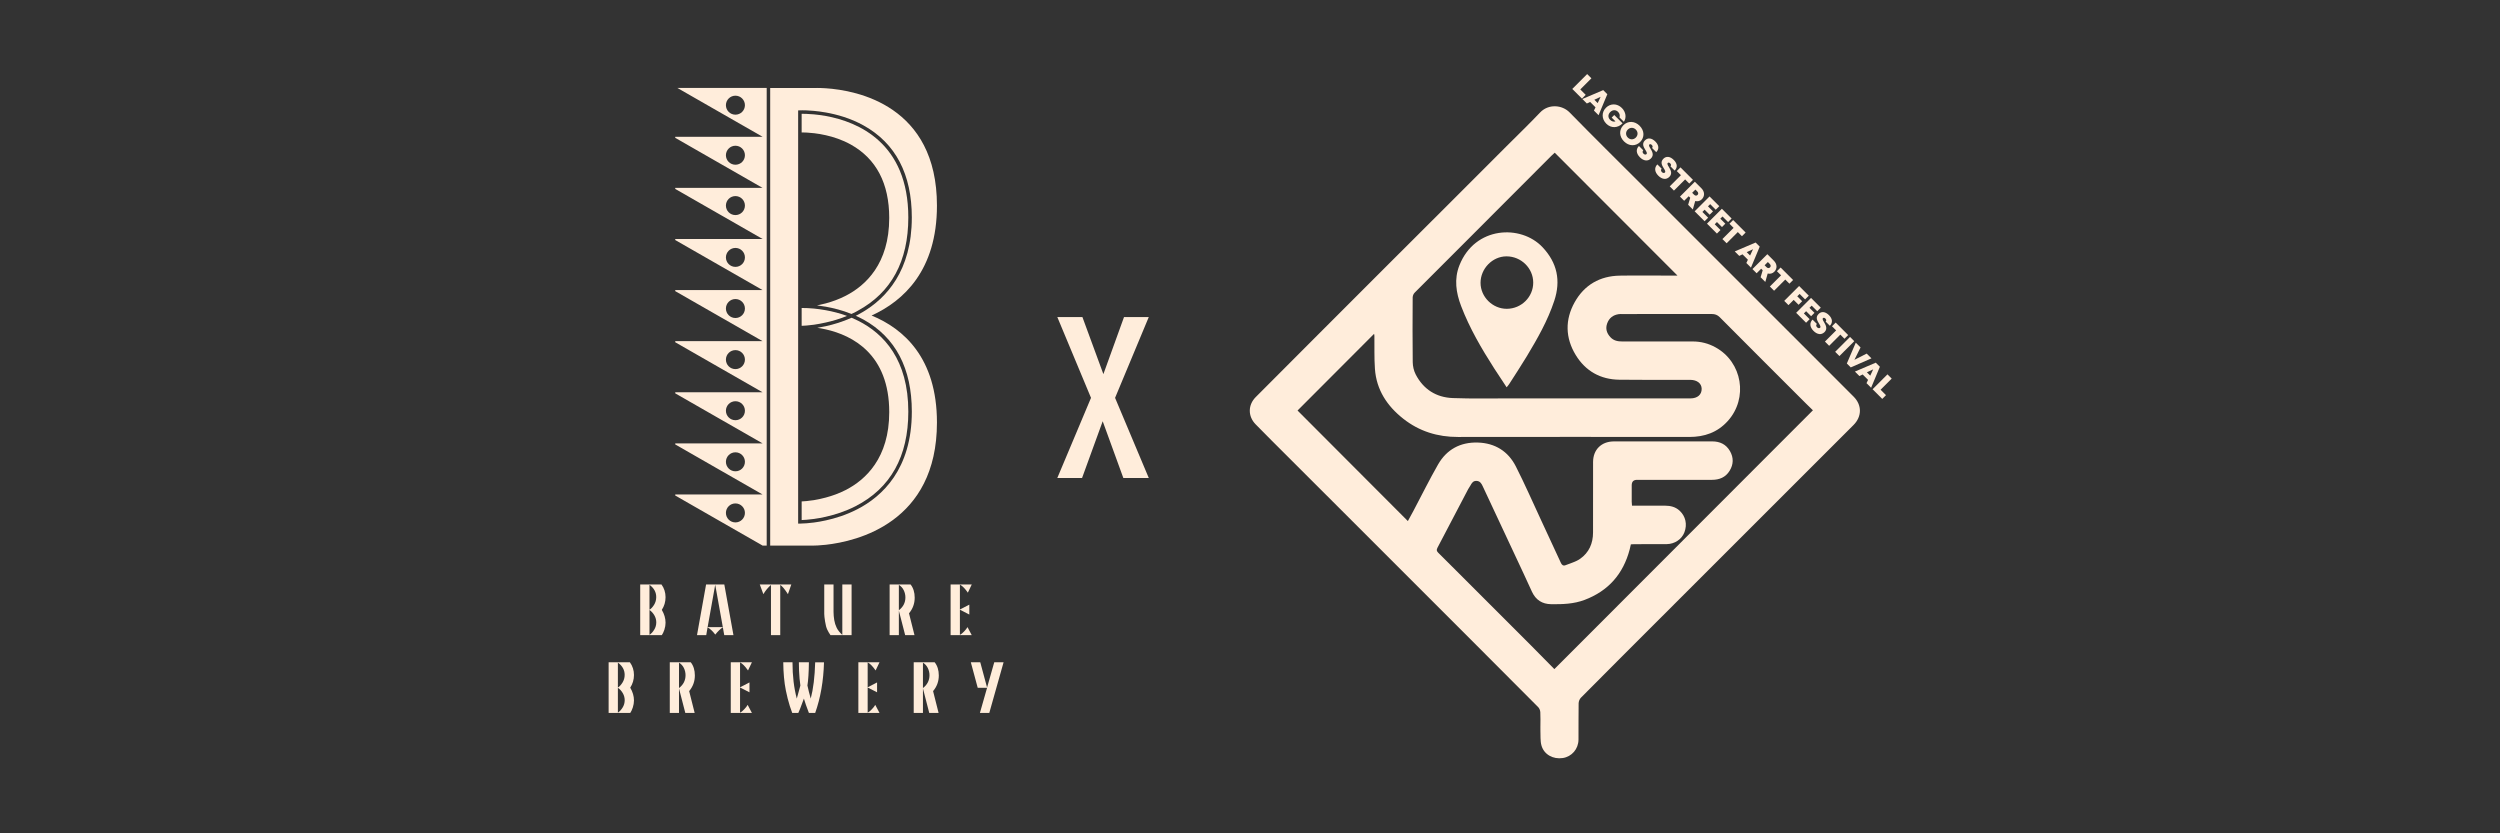 <?xml version="1.0" encoding="UTF-8"?>
<svg id="Layer_1" data-name="Layer 1" xmlns="http://www.w3.org/2000/svg" viewBox="0 0 3000 1000">
  <rect x="0" y="0" width="3000" height="1000" fill="#333333" stroke="none"/>
  <defs>
    <style>
      .cls-1 {
        fill: #ffeddb;
      }
    </style>
  </defs>
  <g>
    <path class="cls-1" d="M2149.8,401.4c-59.77-59.76-119.54-119.52-179.31-179.28-29.03-29.02-58.24-57.86-86.95-87.19-9.1-9.3-25.46-10.43-35.41.05-13.13,13.83-26.89,27.07-40.38,40.56-26.06,26.07-52.12,52.15-78.19,78.2-20.74,20.73-41.53,41.41-62.27,62.14-28.39,28.37-56.75,56.76-85.12,85.15-25.14,25.16-50.32,50.29-75.37,75.54-9.36,9.44-9.41,22.99-.09,32.57,12.62,12.96,25.49,25.67,38.28,38.46,28.61,28.6,57.25,57.17,85.86,85.77,44.63,44.61,89.25,89.23,133.87,133.86,27.09,27.09,54.18,54.18,81.16,81.38,1.41,1.43,2.36,3.87,2.49,5.91.34,5.54.12,11.11.12,16.67h-.02c0,1.85-.08,3.71.02,5.56.31,5.95-.31,12.18,1.25,17.79,3.04,10.91,14.02,16.87,25.59,15.1,10.79-1.65,18.76-10.81,18.86-22.07.13-14.54-.08-29.08.16-43.62.04-2.26,1.13-5.06,2.7-6.65,28.39-28.63,56.92-57.12,85.43-85.62,62.66-62.64,125.32-125.28,187.99-187.92,17.93-17.92,35.91-35.79,53.79-53.77,10.09-10.15,10.19-23.86.21-33.89-24.84-24.95-49.76-49.82-74.65-74.71ZM1695.24,356.68c.01-1.85,1.04-4.15,2.36-5.48,23.98-24.14,48.1-48.14,72.16-72.21,30.69-30.71,61.35-61.45,92.03-92.16,1.19-1.19,2.48-2.29,3.9-3.59,49.26,49.32,98.14,98.27,147.31,147.5-1.7,0-3.44,0-5.18,0-21.38-.02-42.76-.33-64.13.03-23.86.4-42.46,11.15-54.05,31.84-11.76,20.98-11.34,42.88,1.27,63.48,11.75,19.2,29.59,29.28,52.24,29.57,28.36.36,56.72.18,85.08.17,8.16,0,13.68,4.19,13.78,10.73.11,7.04-5.11,11.52-13.48,11.52-71.55,0-143.09,0-214.64-.03-23.52,0-47.06.53-70.54-.37-19.9-.76-35.27-10.48-44.53-28.41-2.27-4.39-3.48-9.8-3.54-14.77-.34-25.93-.21-51.88-.06-77.81ZM1865.24,802.94c-9.39-9.52-18.54-18.9-27.8-28.17-28.7-28.74-57.44-57.45-86.17-86.17-8.47-8.47-16.88-16.99-25.43-25.37-1.96-1.92-2.19-3.47-.9-5.91,12.35-23.42,24.58-46.9,36.87-70.35.79-1.5,1.86-2.86,2.68-4.35,1.62-2.95,3.29-5.74,7.32-5.55,4.07.19,5.84,2.93,7.34,6.19,4.36,9.44,8.82,18.83,13.23,28.25,11.96,25.53,23.92,51.07,35.85,76.61,3.44,7.35,6.75,14.77,10.19,22.12,4.56,9.73,12.2,14.65,23,14.79,13.58.17,27.02-.22,40.01-5.12,28.57-10.77,46.36-31.06,54.14-60.38.51-1.93.91-3.88,1.47-6.32,1.37-.07,2.88-.2,4.39-.2,12.83-.02,25.66.07,38.49-.05,9.78-.09,18.24-5.86,21.41-14.31,3.55-9.45,1.43-19.1-5.82-25.83-4.86-4.52-10.88-5.99-17.33-6.01-11.55-.04-23.09-.02-34.64-.02-1.55,0-3.1,0-5.14,0-.13-1.78-.33-3.28-.34-4.77-.03-6.56-.01-13.12,0-19.67q.01-6.55,6.38-6.55c29.94,0,59.88-.02,89.81.01,9.04,0,16.5-3.02,21.35-10.96,4.71-7.72,4.85-15.7.37-23.54-4.69-8.21-12.16-11.65-21.39-11.65-35.35,0-70.71,0-106.06,0-4.13,0-8.27-.03-12.4.04-14.58.23-24.37,9.95-24.43,24.59-.11,28.23-.05,56.45-.04,84.68,0,13.13-4.85,24.16-15.58,31.67-5.08,3.55-11.51,5.2-17.38,7.58-2.77,1.12-4.45-.21-5.64-2.81-7.86-17.08-15.77-34.13-23.71-51.17-10.04-21.56-19.56-43.38-30.33-64.56-9.23-18.16-24.92-27.94-45.41-28.62-20.99-.7-37.54,8.14-47.97,26.38-10.38,18.16-19.66,36.95-29.44,55.45-2.24,4.24-4.58,8.43-6.74,12.4-44.33-44.42-88.46-88.65-132.39-132.67,30.19-30.25,60.93-61.04,91.85-92.02.11.69.36,1.53.37,2.38.18,13.25-.3,26.54.64,39.73,1.78,25.2,14.68,44.55,34.06,59.81,19.17,15.09,41.17,21.88,65.59,21.84,92.52-.15,185.04-.09,277.57-.02,18.13.01,33.75-5.34,46.2-19.13,24.67-27.32,17.54-70.59-14.67-88.38-8.56-4.73-17.64-7.08-27.4-7.08-28.23.02-56.45-.04-84.68,0-5.33,0-10.14-.94-14-5.03-4.62-4.91-6.29-10.48-3.9-16.87,2.34-6.27,7.04-9.86,13.65-10.85,1.54-.23,3.13-.16,4.7-.16,35.64,0,71.28.03,106.92-.04,3.9,0,6.85.95,9.79,3.91,34.3,34.54,68.78,68.9,103.21,103.31,2.89,2.89,5.85,5.71,8.53,8.33-103.48,103.58-206.55,206.76-310.26,310.57Z"/>
    <path class="cls-1" d="M1793.09,442.16c4.73,7.4,9.64,14.68,14.87,22.61,1.37-1.72,2.32-2.72,3.05-3.87,7.05-11.04,14.28-21.97,21.04-33.18,12.87-21.37,25.26-43.04,33.11-66.86,7.95-24.1,3.56-45.5-14.19-64.29-25.92-27.44-81.04-25.19-99.67,21.82-6.51,16.45-4.1,32.79,2.01,48.8,10.16,26.62,24.48,51.06,39.77,74.96ZM1807.69,307.62c17.62-.06,32.17,14.17,32.18,31.49.02,17.26-14.21,31.39-31.69,31.46-17.03.07-31.52-14.25-31.53-31.17,0-17.08,14.28-31.71,31.03-31.78Z"/>
    <polygon class="cls-1" points="1902.85 113.83 1896.35 107.32 1909.7 93.97 1904.6 88.87 1886.74 106.73 1898.35 118.34 1902.85 113.83"/>
    <path class="cls-1" d="M1904.23,124.21l3.91-1.89,6.48,6.48-1.89,3.91,5.55,5.54,10.52-25.2-4.92-4.92-25.04,10.68,5.4,5.4ZM1920.75,116.17l-3.51,7.55-4.02-4.02,7.54-3.53Z"/>
    <path class="cls-1" d="M1927.51,148.4c5.72,5.72,13.78,5.48,19.62-.37l-10.02-10.02-3.1,3.1,4.54,4.54c-1.95.8-4.51.06-6.43-1.86-2.77-2.77-2.65-6.52.18-9.34,2.85-2.85,6.63-2.94,9.37-.21,1.86,1.86,2.53,4.47,1.69,6.63l5.28,5.28c3.38-4.92,2.39-11.77-2.4-16.56-5.63-5.63-13.66-5.73-19.09-.3-5.43,5.43-5.23,13.51.37,19.1Z"/>
    <path class="cls-1" d="M1948.79,169.68c5.86,5.86,13.95,6.13,19.42.66,5.47-5.47,5.2-13.56-.66-19.42-5.88-5.88-13.99-6.14-19.45-.69-5.46,5.46-5.19,13.57.69,19.45ZM1953.35,155.47c2.78-2.78,6.85-2.76,9.63.02,2.78,2.78,2.79,6.8,0,9.6-2.8,2.79-6.82,2.79-9.6,0h0c-2.78-2.78-2.8-6.85-.02-9.63Z"/>
    <path class="cls-1" d="M1974.46,179.94c1.33,2.15,2.43,3.9,1.31,5.02-.98.98-2.53.52-3.59-.54-1.15-1.15-1.54-2.78-.26-4.05l-5.19-5.19c-3.89,3.89-3.31,9.1,1.16,13.57,4.25,4.24,9.34,5.29,13.24,1.39,4.08-4.08,1.44-8.48-.57-11.84-1.3-2.14-2.34-3.86-1.33-4.87.83-.83,2.08-.35,2.97.55,1.04,1.04,1.38,2.44.25,3.56l5.05,5.05c3.63-3.63,3.32-8.34-1.06-12.73-4.31-4.31-8.97-4.94-12.49-1.42-4.07,4.07-1.49,8.23.51,11.51Z"/>
    <path class="cls-1" d="M1997.85,207.05c-.98.98-2.53.52-3.58-.54-1.15-1.15-1.54-2.78-.26-4.05l-5.19-5.19c-3.89,3.89-3.31,9.1,1.16,13.57,4.24,4.24,9.34,5.29,13.24,1.39,4.08-4.08,1.44-8.48-.57-11.84-1.3-2.14-2.34-3.86-1.33-4.87.83-.83,2.08-.35,2.97.55,1.04,1.04,1.38,2.43.25,3.56l5.05,5.05c3.63-3.63,3.32-8.35-1.06-12.73-4.31-4.31-8.97-4.94-12.49-1.42-4.07,4.07-1.48,8.23.52,11.51,1.33,2.15,2.43,3.9,1.3,5.02Z"/>
    <polygon class="cls-1" points="2003.68 223.66 2008.73 228.72 2022.16 215.29 2027.13 220.26 2031.56 215.82 2016.57 200.84 2012.14 205.27 2017.11 210.23 2003.68 223.66"/>
    <path class="cls-1" d="M2020.98,240.97l5.47-5.47,1.82,1.82-2.5,8.43,5.62,5.62,2.87-10.12c2.86.75,5.75.05,7.95-2.14,3.73-3.73,3.47-9.18-.47-13.12l-7.92-7.92-17.86,17.86,5.04,5.04ZM2034.47,227.48l2.3,2.3c1.41,1.41,1.4,3.04.28,4.15-1.12,1.12-2.75,1.14-4.16-.27l-2.3-2.3,3.88-3.88Z"/>
    <polygon class="cls-1" points="2045.51 265.49 2049.78 261.23 2042.87 254.32 2045.55 251.65 2051.55 257.65 2055.59 253.62 2049.58 247.61 2052.21 244.98 2058.89 251.67 2063.15 247.41 2051.45 235.72 2033.59 253.58 2045.51 265.49"/>
    <polygon class="cls-1" points="2060.31 280.3 2064.58 276.03 2057.67 269.13 2060.35 266.45 2066.35 272.45 2070.39 268.42 2064.38 262.42 2067.01 259.79 2073.7 266.47 2077.95 262.22 2066.25 250.52 2048.39 268.38 2060.31 280.3"/>
    <polygon class="cls-1" points="2080.31 273.44 2066.88 286.87 2071.94 291.92 2085.37 278.49 2090.33 283.46 2094.76 279.03 2079.78 264.04 2075.35 268.47 2080.31 273.44"/>
    <path class="cls-1" d="M2087.1,307.09l3.91-1.89,6.48,6.48-1.89,3.91,5.55,5.55,10.53-25.2-4.92-4.92-25.04,10.68,5.4,5.4ZM2103.63,299.05l-3.52,7.56-4.02-4.02,7.54-3.53Z"/>
    <path class="cls-1" d="M2107.94,327.93l5.47-5.47,1.83,1.83-2.5,8.43,5.62,5.62,2.87-10.12c2.86.75,5.75.05,7.95-2.14,3.73-3.73,3.47-9.18-.47-13.12l-7.92-7.92-17.86,17.86,5.04,5.04ZM2121.43,314.44l2.3,2.3c1.41,1.41,1.4,3.04.28,4.15-1.12,1.12-2.75,1.14-4.16-.27l-2.3-2.3,3.88-3.88Z"/>
    <polygon class="cls-1" points="2123.84 343.83 2128.9 348.89 2142.33 335.46 2147.3 340.42 2151.73 335.99 2136.74 321.01 2132.31 325.44 2137.28 330.4 2123.84 343.83"/>
    <polygon class="cls-1" points="2146.15 366.14 2152.41 359.88 2158.28 365.75 2162.59 361.45 2156.72 355.57 2159.56 352.73 2166.11 359.28 2170.57 354.83 2158.93 343.2 2141.07 361.06 2146.15 366.14"/>
    <polygon class="cls-1" points="2167.29 387.28 2171.56 383.01 2164.66 376.11 2167.33 373.44 2173.34 379.44 2177.37 375.4 2171.37 369.4 2174 366.77 2180.68 373.45 2184.94 369.2 2173.24 357.5 2155.38 375.37 2167.29 387.28"/>
    <path class="cls-1" d="M2182.79,388.28c1.33,2.15,2.43,3.9,1.3,5.02-.98.98-2.53.52-3.58-.54-1.15-1.15-1.54-2.78-.26-4.05l-5.19-5.19c-3.89,3.89-3.31,9.1,1.16,13.57,4.25,4.25,9.34,5.29,13.24,1.39s1.44-8.48-.57-11.84c-1.3-2.14-2.34-3.86-1.33-4.87.83-.83,2.08-.35,2.97.54,1.04,1.04,1.38,2.44.25,3.57l5.05,5.05c3.63-3.63,3.32-8.35-1.06-12.73-4.31-4.31-8.97-4.94-12.49-1.42-4.07,4.07-1.48,8.23.51,11.51Z"/>
    <polygon class="cls-1" points="2189.92 409.91 2194.98 414.97 2208.41 401.53 2213.37 406.5 2217.8 402.07 2202.82 387.08 2198.39 391.51 2203.35 396.48 2189.92 409.91"/>
    <rect class="cls-1" x="2201.04" y="412.19" width="25.26" height="7.22" transform="translate(354.35 1687.08) rotate(-45)"/>
    <polygon class="cls-1" points="2220.9 440.89 2245.76 430.02 2240.04 424.31 2225.3 431.77 2232.67 416.93 2226.93 411.19 2216.21 436.2 2220.9 440.89"/>
    <path class="cls-1" d="M2250.94,435.2l-25.04,10.68,5.39,5.39,3.91-1.89,6.48,6.48-1.89,3.91,5.54,5.54,10.53-25.2-4.92-4.92ZM2244.3,450.79l-4.02-4.02,7.54-3.53-3.52,7.56Z"/>
    <polygon class="cls-1" points="2270.05 454.32 2264.95 449.22 2247.09 467.08 2258.7 478.69 2263.2 474.18 2256.7 467.67 2270.05 454.32"/>
  </g>
  <path class="cls-1" d="M1348,573.57l-24.76-68.08-24.76,68.08h-29.71l40.44-96.14-40.44-96.97h30.12l25.17,68.5,24.76-68.5h29.71l-40.44,96.97,40.44,96.14h-30.53Z"/>
  <g>
    <g>
      <path class="cls-1" d="M920.04,654.68V105.52h-107.24l102.28,58.61h-104.78v1.29l104.78,60.05h-104.78v1.25l104.78,60.04h-104.78v1.29l104.78,60.04h-104.78v1.28l104.78,60.02h-104.78v1.31l104.78,60.04h-104.78v1.28l104.78,60.03h-104.78v1.28l104.78,60.06h-104.78v1.24l104.78,60.05h4.97ZM882.51,137.61c-6.31,0-11.42-5.11-11.42-11.39s5.12-11.4,11.42-11.4,11.4,5.12,11.4,11.4-5.11,11.39-11.4,11.39ZM882.51,197.67c-6.31,0-11.42-5.13-11.42-11.38s5.12-11.41,11.42-11.41,11.4,5.1,11.4,11.41-5.11,11.38-11.4,11.38ZM882.51,258.09c-6.31,0-11.42-5.1-11.42-11.39s5.12-11.4,11.42-11.4,11.4,5.1,11.4,11.4-5.11,11.39-11.4,11.39ZM882.51,320.26c-6.31,0-11.42-5.1-11.42-11.36s5.12-11.39,11.42-11.39,11.4,5.1,11.4,11.39-5.11,11.36-11.4,11.36ZM882.51,381.61c-6.31,0-11.42-5.09-11.42-11.37s5.12-11.4,11.42-11.4,11.4,5.12,11.4,11.4-5.11,11.37-11.4,11.37ZM882.51,442.93c-6.31,0-11.42-5.11-11.42-11.39s5.12-11.4,11.42-11.4,11.4,5.12,11.4,11.4-5.11,11.39-11.4,11.39ZM882.51,504.25c-6.31,0-11.42-5.09-11.42-11.36s5.12-11.42,11.42-11.42,11.4,5.11,11.4,11.42-5.11,11.36-11.4,11.36ZM882.51,565.56c-6.31,0-11.42-5.12-11.42-11.38s5.12-11.41,11.42-11.41,11.4,5.12,11.4,11.41-5.11,11.38-11.4,11.38ZM882.51,626.9c-6.31,0-11.42-5.12-11.42-11.41s5.12-11.38,11.42-11.38,11.4,5.11,11.4,11.38-5.11,11.41-11.4,11.41Z"/>
      <path class="cls-1" d="M976.71,159.82c4.28.5,9.15,1.29,14.35,2.47,9.34,2.11,19.81,5.53,29.92,11.17,30.56,17.06,46.09,46.68,46.09,88.04,0,55.09-28.4,81.22-52.28,93.46-8.08,4.15-16.25,7.04-23.74,9.06-2.59.73-5.12,1.32-7.52,1.79-1.07.24-2.13.46-3.17.64,3.28.38,6.9.93,10.69,1.61,9.31,1.68,19.91,4.32,30.73,8.68,1.66-.76,3.32-1.57,4.97-2.41.9-.46,1.75-1,2.6-1.46,40.18-21.78,60.62-59.4,60.62-111.93,0-89.52-60.33-114.74-98.92-121.75-5.27-.96-10.11-1.55-14.35-1.96-3.35-.31-6.25-.48-8.75-.57-1.88-.06-3.49-.1-4.75-.1-.46,0-.85.02-1.23.02v22.33h.57c2.67,0,7.75.16,14.15.92Z"/>
      <path class="cls-1" d="M991.06,620.09c10.8-2.44,23.28-6.33,35.7-12.7,41.95-21.56,63.22-59.69,63.22-113.4,0-62.3-29.28-93.47-60.09-109.02-2.66-1.35-5.3-2.55-7.97-3.67-10.91,4.9-21.53,8.03-30.86,10.1-3.65.79-7.15,1.47-10.3,1.98,1.38.2,2.78.42,4.25.67,1.96.35,3.96.76,6.06,1.24,31.72,7.16,76.01,29.62,76.01,99.28,0,55.05-28.4,81.21-52.28,93.45-8.11,4.18-16.24,6.97-23.74,9-5.17,1.39-10.07,2.47-14.35,3.14-6.78,1.08-12.01,1.42-14.72,1.54v22.35c1.37-.03,3.39-.13,5.97-.36,2.47-.2,5.4-.5,8.75-.97,4.25-.59,9.08-1.43,14.35-2.63Z"/>
      <path class="cls-1" d="M976.98,654.68c1.17-.01,6.33-.09,14.07-.95,37.04-4.11,133.29-26.37,133.29-146.7,0-77.61-40.06-112.63-78.43-128.4,38.37-17.46,78.43-54.23,78.43-131.86,0-120.29-96.25-138.35-133.29-140.84-8.84-.59-14.35-.3-14.35-.3h-52.47v549.06h52.74ZM960.03,628.32l-2.26-.02V132.51l2-.09s1.21-.07,3.45-.07c1.18,0,2.83.03,4.75.1,2.43.1,5.36.26,8.75.6,4.21.37,9.08,1.02,14.35,1.94,13.49,2.4,29.78,6.92,45.31,15.6,38.37,21.37,57.8,58.51,57.8,110.36,0,64.22-30.85,97.03-59.2,113.66-2.11,1.24-4.23,2.39-6.28,3.47-.59.31-1.17.56-1.76.85,2.8,1.25,5.55,2.63,8.31,4.12.38.2.74.38,1.14.57,38.37,21.4,57.8,58.53,57.8,110.37,0,69.03-35.58,101.8-65.48,117.14-13.21,6.81-26.37,10.86-37.63,13.33-5.27,1.17-10.14,2.01-14.35,2.56-3.42.45-6.25.72-8.75.92-4.15.31-7.05.39-7.93.39Z"/>
      <path class="cls-1" d="M976.71,389.66c4.21-.59,9.12-1.51,14.35-2.68,7.8-1.74,16.4-4.19,25.34-7.88-8.96-3.3-17.54-5.38-25.34-6.8-5.2-.92-10.14-1.65-14.35-2.02-5.75-.55-10.43-.67-13.42-.67h-1.3v21.38c1.37-.05,3.39-.13,5.97-.36,2.47-.2,5.4-.49,8.75-.97Z"/>
    </g>
    <g>
      <path class="cls-1" d="M793.78,701.38h-25.53v60.8h25.91c1.06-1.42,2.09-3.61,3.1-6.52.94-2.88,1.4-5.69,1.4-8.4,0-5.26-1.52-10.38-4.49-15.4,2.97-4.59,4.49-9.65,4.49-15.2s-1.62-10.84-4.87-15.28ZM779.38,701.78c5.4,3.9,8.09,8.82,8.09,14.74,0,3.39-.88,6.51-2.64,9.35-1.82,2.83-3.64,4.75-5.45,5.82v-29.91ZM785.06,755.61c-1.62,2.72-3.54,4.78-5.67,6.21v-29.84c2.34,1.59,4.28,3.74,5.85,6.42,1.54,2.67,2.29,5.49,2.29,8.42,0,3.19-.81,6.11-2.47,8.79Z"/>
      <path class="cls-1" d="M869.18,701.38h-21.88l-10.9,60.8h11.07l1.62-9.4c3.14,1.82,6.23,4.72,9.25,8.72,3.11-3.96,6.11-6.86,9.08-8.72l1.68,9.4h11.04l-10.96-60.8ZM849.16,752.53l9.1-50.85,9.12,50.85h-18.22Z"/>
      <path class="cls-1" d="M949.56,701.38h-37.82l4.29,11.61c2.53-4.26,5.58-7.95,9.14-11.06v60.24h11.12v-60.24c2.37,1.4,5.43,5.1,9.22,11.06l4.05-11.61Z"/>
      <path class="cls-1" d="M1010.77,761.87c-3.04-2.77-5.32-5.63-6.73-8.49-1.43-2.96-2.41-6.06-2.94-9.26-.55-3.39-.86-6.69-.86-9.97v-32.77h-11.14v35.41c0,1.74.32,4.76,1,9.01.64,4.2,1.51,7.48,2.63,9.8,1.15,2.41,2.44,4.58,3.86,6.57h25.32v-60.8h-11.13v60.48Z"/>
      <path class="cls-1" d="M1090.81,735.97c4.54-5.42,6.82-11.65,6.82-18.73,0-6.45-1.64-11.71-4.91-15.86h-25.17v60.8h11.08v-29.39l7.57,29.39h11.19l-6.58-26.21ZM1078.63,732.33v-30.48c2.49,1.5,4.45,3.62,5.83,6.38,1.35,2.78,2.02,5.71,2.02,8.71,0,6.21-2.61,11.32-7.86,15.38Z"/>
      <path class="cls-1" d="M1161.01,752.52c-.75,1.39-2.07,3.1-3.97,5.12-2,2.18-3.72,3.54-5.16,4.19v-30.17l11.3,5.79v-11.88l-11.3,5.82v-29.83c2.8,1.32,5.98,4.54,9.55,9.63l4.67-9.8h-25.37v60.8h25.37l-5.09-9.67Z"/>
      <path class="cls-1" d="M755.88,794.75h-25.53v60.77h25.94c1.05-1.4,2.07-3.59,3.06-6.5.92-2.89,1.41-5.69,1.41-8.42,0-5.23-1.51-10.36-4.48-15.4,2.96-4.57,4.48-9.65,4.48-15.21s-1.64-10.8-4.88-15.25ZM741.46,795.12c5.41,3.91,8.14,8.84,8.14,14.75,0,3.38-.91,6.51-2.68,9.34-1.8,2.82-3.63,4.77-5.46,5.85v-29.93ZM747.17,848.98c-1.64,2.7-3.53,4.78-5.71,6.21v-29.84c2.34,1.59,4.31,3.72,5.89,6.43,1.51,2.65,2.29,5.45,2.29,8.41,0,3.18-.83,6.11-2.47,8.79Z"/>
      <path class="cls-1" d="M828.91,794.75h-25.17v60.77h11.06v-29.37l7.57,29.37h11.22l-6.59-26.2c4.54-5.42,6.83-11.65,6.83-18.74,0-6.43-1.64-11.72-4.92-15.84ZM814.8,825.68v-30.48c2.53,1.5,4.48,3.63,5.87,6.39,1.33,2.78,1.98,5.67,1.98,8.69,0,6.2-2.6,11.36-7.85,15.4Z"/>
      <path class="cls-1" d="M897.62,804.54l4.67-9.79h-25.37v60.77h25.37l-5.09-9.68c-.75,1.4-2.1,3.13-3.98,5.15-1.99,2.15-3.71,3.54-5.16,4.19v-30.17l11.31,5.77v-11.87l-11.31,5.84v-29.84c2.79,1.31,5.99,4.54,9.55,9.63Z"/>
      <path class="cls-1" d="M972.87,838.28c-.78-2.66-1.51-5.35-2.19-8.1-.68-2.75-1.3-5.27-1.78-7.58,1.01-6.16,1.62-15.43,1.78-27.86h-12.03c0,3.13.06,6.44.19,9.96.13,3.52.33,6.69.62,9.6.23,2.9.59,5.66,1,8.31-1.73,6.4-3.16,11.6-4.31,15.67-3.44-12.76-5.16-27.28-5.16-43.53h-11.08c.05,6.46.35,12.43.86,17.94.48,5.52,1.24,10.77,2.24,15.79.67,3.3,1.4,6.5,2.18,9.64.81,3.12,1.65,6.14,2.56,9.04.9,2.9,1.88,5.7,2.92,8.37h7.3c.58-.82,2.82-6.57,6.71-17.24.85,2.8,1.66,5.33,2.44,7.6.76,2.23,1.94,5.48,3.57,9.64h7.53c6.45-18.18,9.97-38.43,10.58-60.77h-10.58c-.51,17.52-2.29,32.05-5.34,43.53Z"/>
      <path class="cls-1" d="M1050.75,804.54l4.66-9.79h-25.38v60.77h25.38l-5.09-9.68c-.75,1.4-2.08,3.13-3.96,5.15-2.01,2.15-3.73,3.54-5.16,4.19v-30.17l11.29,5.77v-11.87l-11.29,5.84v-29.84c2.79,1.31,5.96,4.54,9.55,9.63Z"/>
      <path class="cls-1" d="M1121.59,794.75h-25.14v60.77h11.08v-29.37l7.56,29.37h11.21l-6.6-26.2c4.56-5.42,6.86-11.65,6.86-18.74,0-6.43-1.65-11.72-4.97-15.84ZM1107.53,825.68v-30.48c2.48,1.5,4.46,3.63,5.82,6.39,1.36,2.78,2.03,5.67,2.03,8.69,0,6.2-2.61,11.36-7.85,15.4Z"/>
      <polygon class="cls-1" points="1193.09 794.75 1184.49 825.06 1176.33 794.75 1165.01 794.75 1173.27 825.39 1184.49 825.39 1175.89 855.52 1187.15 855.52 1204.29 794.75 1193.09 794.75"/>
    </g>
  </g>
</svg>